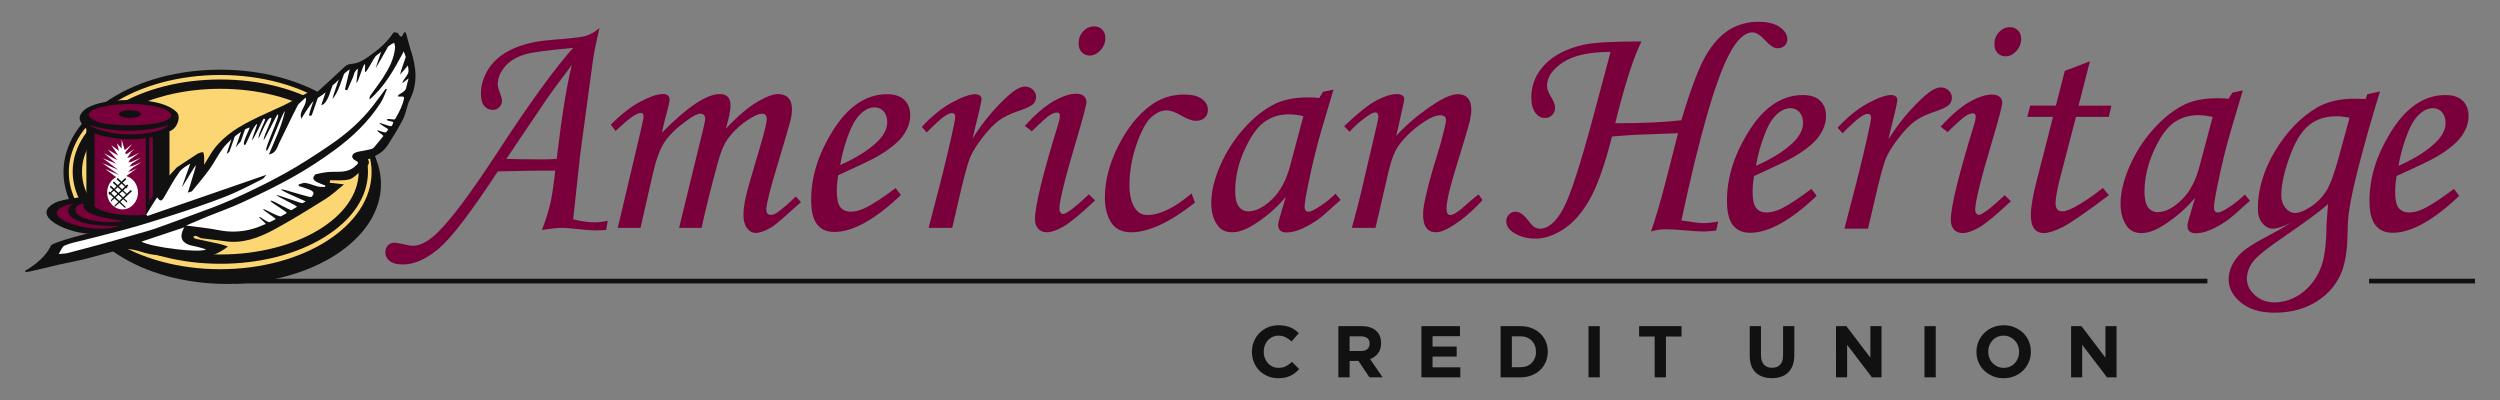 <svg version="1.1" id="Layer_1" xmlns="http://www.w3.org/2000/svg" xmlns:xlink="http://www.w3.org/1999/xlink" x="0px" y="0px" viewBox="0 0 500 80" style="enable-background:new 0 0 500 80;" xml:space="preserve" width="100%" height="100%" preserveAspectRatio="none"><rect x="0" y="0" width="500" height="80" fill="#808080" stroke="none"/><style type="text/css"> .st0{fill:#111111;} .st1{fill:#FBD673;} .st2{fill:#7A003C;} .st3{fill:#FFFFFF;} </style><g><g><rect x="46.805" y="55.744" class="st0" width="394.674" height="0.94"/><rect x="473.812" y="55.744" class="st0" width="21.188" height="0.94"/></g><g><path class="st0" d="M255.635,75.644c-0.751,0-1.448-0.137-2.092-0.409c-0.644-0.273-1.199-0.646-1.667-1.119 s-0.833-1.032-1.097-1.675s-0.395-1.331-0.395-2.062v-0.029c0-0.732,0.131-1.417,0.395-2.055c0.264-0.639,0.629-1.199,1.097-1.683 c0.468-0.482,1.029-0.863,1.682-1.141c0.653-0.278,1.375-0.417,2.165-0.417c0.478,0,0.914,0.039,1.309,0.118 c0.395,0.077,0.753,0.185,1.075,0.321c0.322,0.137,0.619,0.302,0.892,0.497c0.273,0.195,0.526,0.409,0.76,0.644l-1.433,1.653 c-0.4-0.361-0.807-0.644-1.222-0.848c-0.415-0.205-0.88-0.308-1.397-0.308c-0.429,0-0.826,0.083-1.192,0.249 c-0.366,0.165-0.68,0.394-0.944,0.687c-0.263,0.293-0.468,0.631-0.614,1.017c-0.146,0.385-0.219,0.796-0.219,1.235v0.03 c0,0.439,0.073,0.854,0.219,1.243c0.146,0.39,0.348,0.732,0.607,1.024c0.258,0.293,0.57,0.524,0.936,0.695 c0.366,0.171,0.768,0.257,1.207,0.257c0.585,0,1.08-0.108,1.485-0.322c0.405-0.214,0.806-0.507,1.207-0.878l1.433,1.448 c-0.263,0.283-0.536,0.537-0.819,0.76c-0.283,0.225-0.592,0.417-0.929,0.578c-0.336,0.161-0.704,0.283-1.104,0.366 C256.581,75.603,256.132,75.644,255.635,75.644z"/><path class="st0" d="M267.67,65.23h4.681c1.297,0,2.292,0.346,2.984,1.038c0.585,0.585,0.877,1.366,0.877,2.34v0.03 c0,0.829-0.203,1.504-0.607,2.025c-0.405,0.522-0.934,0.905-1.587,1.148l2.501,3.657h-2.632l-2.194-3.277h-0.029h-1.741v3.277 h-2.253V65.23z M272.204,70.203c0.556,0,0.982-0.131,1.28-0.396c0.297-0.263,0.446-0.614,0.446-1.053v-0.029 c0-0.488-0.156-0.854-0.468-1.097c-0.312-0.244-0.746-0.366-1.302-0.366h-2.238v2.94H272.204z"/><path class="st0" d="M284.283,65.23h7.709v2.004h-5.485v2.076h4.827v2.004h-4.827v2.15h5.558v2.004h-7.782V65.23z"/><path class="st0" d="M300.121,65.23h3.993c0.8,0,1.533,0.129,2.201,0.387c0.668,0.259,1.243,0.617,1.726,1.075 c0.481,0.459,0.855,0.998,1.12,1.616c0.263,0.62,0.394,1.29,0.394,2.012v0.03c0,0.721-0.132,1.394-0.394,2.018 c-0.265,0.625-0.638,1.165-1.12,1.625c-0.484,0.458-1.058,0.819-1.726,1.082c-0.668,0.264-1.402,0.396-2.201,0.396h-3.993V65.23z M304.114,73.435c0.458,0,0.878-0.073,1.258-0.219s0.704-0.355,0.973-0.629c0.267-0.273,0.477-0.595,0.628-0.965 c0.153-0.371,0.227-0.785,0.227-1.244v-0.029c0-0.449-0.074-0.863-0.227-1.244c-0.151-0.38-0.361-0.706-0.628-0.98 c-0.269-0.273-0.594-0.485-0.973-0.636c-0.38-0.151-0.8-0.227-1.258-0.227h-1.741v6.173H304.114z"/><path class="st0" d="M317.7,65.23h2.253v10.239H317.7V65.23z"/><path class="st0" d="M330.934,67.307h-3.115V65.23h8.484v2.077h-3.116v8.162h-2.252V67.307z"/><path class="st0" d="M354.376,75.629c-1.375,0-2.458-0.38-3.248-1.14c-0.79-0.761-1.184-1.897-1.184-3.409v-5.85h2.252v5.792 c0,0.839,0.195,1.471,0.585,1.895c0.39,0.424,0.931,0.636,1.623,0.636s1.233-0.205,1.623-0.615 c0.39-0.409,0.585-1.023,0.585-1.843V65.23h2.252v5.778c0,0.779-0.104,1.457-0.314,2.033c-0.21,0.576-0.51,1.055-0.899,1.441 c-0.39,0.385-0.863,0.672-1.42,0.862C355.677,75.535,355.058,75.629,354.376,75.629z"/><path class="st0" d="M367.201,65.23h2.076l4.798,6.304V65.23h2.224v10.239h-1.916l-4.959-6.51v6.51h-2.223V65.23z"/><path class="st0" d="M384.895,65.23h2.253v10.239h-2.253V65.23z"/><path class="st0" d="M400.719,75.644c-0.79,0-1.516-0.139-2.18-0.417c-0.663-0.278-1.235-0.653-1.718-1.126 c-0.484-0.473-0.859-1.029-1.127-1.668c-0.268-0.638-0.402-1.323-0.402-2.055v-0.029c0-0.732,0.137-1.417,0.409-2.055 c0.274-0.639,0.651-1.199,1.134-1.683c0.484-0.482,1.058-0.863,1.726-1.141c0.668-0.278,1.397-0.417,2.186-0.417 c0.79,0,1.516,0.139,2.18,0.417c0.663,0.278,1.235,0.654,1.718,1.127c0.484,0.473,0.859,1.029,1.127,1.667 c0.267,0.639,0.402,1.323,0.402,2.055v0.03c0,0.731-0.137,1.417-0.409,2.055c-0.274,0.638-0.651,1.199-1.134,1.682 c-0.484,0.482-1.058,0.863-1.726,1.141C402.238,75.505,401.509,75.644,400.719,75.644z M400.748,73.568 c0.449,0,0.863-0.084,1.244-0.249c0.38-0.165,0.704-0.394,0.972-0.687c0.268-0.293,0.478-0.632,0.629-1.017 c0.152-0.385,0.227-0.797,0.227-1.236v-0.029c0-0.439-0.075-0.854-0.227-1.244c-0.151-0.389-0.366-0.731-0.644-1.023 c-0.278-0.293-0.607-0.525-0.987-0.696c-0.38-0.17-0.794-0.256-1.243-0.256c-0.459,0-0.876,0.083-1.251,0.249 c-0.375,0.165-0.697,0.394-0.965,0.687c-0.268,0.293-0.478,0.631-0.629,1.017c-0.152,0.385-0.227,0.796-0.227,1.235v0.03 c0,0.439,0.075,0.854,0.227,1.243c0.151,0.39,0.366,0.732,0.644,1.024c0.278,0.293,0.604,0.524,0.98,0.695 S400.29,73.568,400.748,73.568z"/><path class="st0" d="M414.217,65.23h2.076l4.798,6.304V65.23h2.224v10.239h-1.916l-4.959-6.51v6.51h-2.223V65.23z"/></g><path class="st0" d="M76.193,36.831c0,11.02-13.792,19.953-30.811,19.953c-17.016,0-30.813-8.933-30.813-19.953 c0-11.021,13.797-19.955,30.813-19.955C62.401,16.876,76.193,25.81,76.193,36.831z"/><path class="st1" d="M74.853,34.421c0,11.019-13.792,19.952-30.811,19.952c-17.016,0-30.813-8.933-30.813-19.952 c0-11.023,13.797-19.956,30.813-19.956C61.061,14.465,74.853,23.398,74.853,34.421z"/><path class="st0" d="M44.042,54.904c-8.331,0-16.171-2.106-22.076-5.929c-5.977-3.87-9.268-9.039-9.268-14.554 c0-5.517,3.291-10.687,9.268-14.558c5.905-3.824,13.745-5.93,22.076-5.93c8.332,0,16.173,2.106,22.077,5.93 c5.975,3.87,9.266,9.04,9.266,14.558c0,5.516-3.291,10.685-9.266,14.554C60.214,52.799,52.374,54.904,44.042,54.904z M44.042,14.997c-16.697,0-30.281,8.714-30.281,19.424c0,10.708,13.584,19.42,30.281,19.42c16.696,0,30.279-8.712,30.279-19.42 C74.322,23.71,60.738,14.997,44.042,14.997z"/><g><path class="st0" d="M44.067,52.755c-7.808,0-15.163-1.869-20.709-5.262c-5.689-3.481-8.822-8.156-8.822-13.166 c0-5.011,3.133-9.687,8.822-13.168c5.546-3.393,12.9-5.262,20.709-5.262c7.809,0,15.164,1.869,20.709,5.262 c5.689,3.48,8.821,8.157,8.821,13.168c0,5.01-3.133,9.685-8.821,13.166C59.23,50.886,51.876,52.755,44.067,52.755z M44.067,17.759 c-15.257,0-27.67,7.433-27.67,16.569c0,9.135,12.413,16.567,27.67,16.567s27.67-7.432,27.67-16.567 C71.737,25.191,59.325,17.759,44.067,17.759z"/><path class="st0" d="M17.503,46.738c-3.74-0.341-7.777-2.167-8.172-3.941c-0.317-1.426,1.707-2.304,2.332-2.517 c1.14-0.388,3.309-0.708,5.194-0.929l0.421-0.449v-13.11c-0.617-0.582-1.621-1.669-1.292-2.583 c0.67-1.861,3.429-2.531,5.481-2.887c2.052-0.355,10.67-1.086,13.89,2.124c0.92,0.918,0.058,3.345-1.458,3.795v8.62l0.352,11.773 L17.503,46.738z"/><path class="st0" d="M82.173,10.094c-0.352-1.072-0.6-2.178-0.907-3.265c-0.045-0.16-0.157-0.301-0.239-0.45 c-0.109,0.094-0.273,0.167-0.317,0.285c-0.428,1.14-0.72,0.593-1.14-0.027c-0.115-0.17-0.827-0.213-0.909-0.085 c-1.317,2.04-3.17,3.526-5.111,4.885c-0.88,0.616-1.944,1.202-2.971,1.299c-0.725,0.068-1.177,0.158-1.697,0.658 c-1.802,1.731-3.662,3.402-5.516,5.078c-0.133,0.12-0.395,0.127-0.599,0.135c-0.478,0.019-1.032-0.15-1.421,0.037 c-1.449,0.694-2.82,1.551-4.266,2.253c-2.31,1.123-4.693,2.097-6.977,3.268c-3.178,1.63-6.118,3.591-8.038,6.742 c-0.36,0.591-0.714,1.186-1.234,2.051c0-0.805,0.026-1.279-0.01-1.748c-0.02-0.267-0.09-0.71-0.23-0.75 c-0.039-0.011-0.082-0.018-0.126-0.023c-0.138,0.001-0.415,0.053-0.934,0.297c-1.373,0.885-2.738,1.794-4.153,2.735 c-0.001,0.001-0.002,0.001-0.003,0.002c-3.512,3.697-4.922,5.59-5.791,6.934c-0.031,0.05-0.063,0.099-0.096,0.149 c-0.816,1.281-1.166,2.078-2.527,3.576c-0.275,0.111-0.579,0.224-0.907,0.338c-0.189,0.1-0.388,0.187-0.602,0.261 c-0.101,0.035-0.204,0.045-0.305,0.038c-2.469,0.776-5.811,1.561-8.354,2.117c-2.778,0.717-5.677,1.557-6.577,2.146 C8.909,52.117,5,54.164,5,54.164c0.059,0.09,0.118,0.18,0.178,0.27c0.367-0.068,0.738-0.122,1.102-0.207 c1.821-0.428,3.636-0.88,5.46-1.292c1.774-0.4,3.568-0.715,5.332-1.153c2.405-0.597,4.777-1.332,7.191-1.888 c0.78-0.179,1.666-0.082,2.469,0.07c1.15,0.217,2.253,0.7,3.406,0.889c1.826,0.298,3.692,0.356,5.512,0.678 c3.548,0.629,6.834,0.168,9.932-2.217c-0.518-0.173-0.976-0.371-1.453-0.478c-1.698-0.38-3.405-0.721-5.102-1.104 c-0.155-0.035-0.267-0.261-0.399-0.398c0.194-0.058,0.414-0.205,0.576-0.157c0.386,0.115,0.73,0.418,1.116,0.476 c1.518,0.225,3.053,0.34,4.569,0.575c3.597,0.558,6.824-0.643,9.86-2.277c3.567-1.919,7.009-4.075,10.45-6.218 c1.207-0.752,2.248-1.769,3.6-2.854c-1.178-0.135-2.004-0.23-2.831-0.326c0.009-0.166,0.018-0.332,0.027-0.498 c0.964,0,1.932,0.05,2.891-0.019c0.55-0.04,1.171-0.147,1.611-0.444c0.86-0.581,1.574-1.376,2.428-1.97 c0.782-0.544,1.124-1.096,0.643-1.719c0.9-0.468,1.815-0.821,2.58-1.38c0.624-0.456,1.159-1.102,1.576-1.763 c1.038-1.647,2.079-3.305,2.94-5.047c0.577-1.168,0.697-2.565,1.285-3.725C83.617,16.697,83.267,13.424,82.173,10.094z"/></g><g><polygon class="st2" points="30.567,39.239 30.567,27.383 29.856,27.527 29.856,40.335 "/><path class="st2" d="M32.156,21.572c1.695,0.491,3.593,1.808,0.257,2.798c-3.56,1.057-10.891,0.758-12.863,0 c-1.34-0.516-3.511-1.775,0.539-2.939C24.048,20.567,28.5,20.513,32.156,21.572z"/><path class="st2" d="M33.715,25.002c-3.775,1.271-10.325,1.774-15.946-0.036C21.893,27.711,31.716,27.266,33.715,25.002z"/><path class="st2" d="M14.696,40.702c-2.633,1.401-0.695,4.85,9.127,4.452C18.336,47.422,5.231,42.693,14.696,40.702z"/><path class="st2" d="M24.798,44.138c-3.375,0.756-8.089-0.04-9.312-1.302c-1.065-1.065,0.079-2.17,1.302-2.13 C15.807,42.858,21.85,43.875,24.798,44.138z"/><path class="st2" d="M29.153,42.962c-4.266,0.379-8.757-0.276-10.234-1.699c0-1.185,0-11.645,0-14.564 c2.787,1.013,7.562,1.474,10.234,0.933C29.153,29.92,29.153,39.962,29.153,42.962z"/></g><g><path class="st3" d="M25.253,35.218l0.126-0.1l2.023-1.475l-1.181,0.587l-0.63,0.123l1.002-0.85l1.703-1.069l-1.663,0.712 l-0.77,0.199l0.509-0.64l1.829-1.174L26.215,32.4L25.67,32.47l0.327-0.536l1.901-1.405l-1.547,0.779l-0.928,0.309l0.759-1.157 l0.709-0.677l-1.587,1.034l-0.129,0.054l-0.117-0.411l1.399-1.68l-1.523,1.247l-0.611-2.14l0.006,1.826l-0.943-1.056l0.415,1.521 l-1.535-1.145l1.365,2.065L21.57,29.92l1.942,2.109l0.001,0.01l-2.722-1.406l2.468,2.133l-2.686-1.121l3.021,2.289l-0.002,0.011 l-3.131-1.347l3.357,2.399l0.003,0.008l-2.753-1.2l2.166,1.621c-1.06,0.534-1.798,1.708-1.798,3.072 c0,1.867,1.378,3.382,3.079,3.382c1.7,0,3.079-1.514,3.079-3.382C27.595,36.91,26.597,35.581,25.253,35.218z"/><g><path class="st3" d="M80.472,16.576c0.235-0.836,1.273-1.618,1.235-2.411c-0.017-0.352-0.062-0.708-0.126-1.071 c-0.512,0.661-1.088,1.268-1.635,1.901c0.15-0.174,0.211-0.675,0.288-0.906c0.241-0.726,0.489-1.45,0.738-2.173 c0.059-0.171,0.12-0.341,0.179-0.512c-0.116-0.363-0.246-0.738-0.393-1.132c-1.958,3.665-3.837,7.061-6.854,9.645 c-0.018-0.309,0.019-0.604,0.17-0.821c0.845-1.215,1.771-2.377,2.568-3.622c1.167-1.823,2.186-3.728,2.369-5.946 c0.023-0.281-0.082-0.573-0.151-0.862c-0.01-0.041-0.019-0.083-0.027-0.124c-0.072,0.042-0.146,0.081-0.219,0.121 c-0.221,0.118-0.445,0.233-0.643,0.382c-0.352,0.264-0.003-0.004-0.352,0.264c-0.081,0.236-2.465,4.303-2.465,4.303 c0.012-0.049,0.03-0.096,0.044-0.144c-0.004,0.005-0.007,0.01-0.011,0.014c0.036-0.144,0.079-0.285,0.129-0.424 c0.053-0.161,0.106-0.321,0.159-0.482c0.241-0.726,0.489-1.45,0.738-2.173c0.003-0.008,0.006-0.016,0.008-0.024 c-0.329,0.253-0.657,0.505-0.987,0.757c-0.456,0.348-1.65,2.927-2.113,3.266c-0.319,0.234,0.096-1.769-0.228-1.542 c-0.299,0.21-1.26,3.524-1.563,3.719c-0.148,0.096,0.348-2.941,0.214-2.832c-0.363,0.295-0.657,0.659-0.785,1.202 c-0.051,0.216-0.127,0.428-0.216,0.631c-0.363,0.831-0.736,1.658-1.105,2.487c-0.151-0.052-0.302-0.104-0.453-0.155 c0.298-1.25,0.596-2.5,0.965-4.051c-0.482,0.367-0.762,0.529-0.979,0.753c-0.054,0.055-0.106,0.112-0.159,0.167 c-0.274,0.773-0.555,1.543-0.844,2.308c-0.375,0.989-0.812,1.998-1.545,2.777c0.148-0.157,0.215-0.686,0.288-0.906 c0.241-0.726,0.489-1.45,0.738-2.173c0.103-0.299,0.209-0.598,0.313-0.897c-0.195,0.208-0.39,0.416-0.587,0.622 c-0.192,0.2-0.461,0.352-0.66,0.546c-0.172,0.495-0.342,0.991-0.518,1.485c-0.101,0.283-0.194,0.616-0.331,0.891 c-0.327,0.657-0.654,1.381-1.407,1.623c0.036-0.144,0.079-0.285,0.129-0.424c0.053-0.161,0.106-0.321,0.159-0.482 c0.187-0.563,0.38-1.124,0.573-1.685c-0.491,0.408-1.009,0.786-1.563,1.125c-0.053,0.154-0.104,0.309-0.157,0.464 c-0.249,0.723-0.499,1.446-0.756,2.167c-0.074,0.211-0.15,0.422-0.228,0.631c-0.03,0.089-0.064,0.175-0.103,0.26H61.77 c0.036-0.144,0.079-0.285,0.129-0.424c0.034-0.103,0.068-0.207,0.102-0.31c-0.004,0.008-0.01,0.014-0.014,0.022 c-0.028,0.076-0.053,0.152-0.086,0.226c-0.036,0.09-0.033,0.07,0.007-0.059c0.14-0.513,0.329-1.02,0.499-1.523 c0.094-0.277,0.191-0.552,0.285-0.829c-0.251,0.251-0.475,0.546-0.68,0.828c-0.586,0.806-1.097,1.665-1.76,2.688 c-0.539-1.691,1.222-2.521,0.898-4.234c-0.661,0.656-1.353,1.089-1.679,1.713c-1.257,2.403-2.371,4.88-3.593,7.302 c-0.457,0.907-0.613,2.114-2.103,2.385c1.188-2.868,2.547-5.572,3.212-8.664c-0.507,0.234-3.131,7.65-3.617,7.876 c-0.946,0.44,3.047-7.61,2.15-7.196c-0.307,0.141-2.915,5.856-2.799,4.998c0.162-1.204,2.08-4.657,1.411-4.352 c0.08-0.037,0.238-0.109,0,0h0c-0.002,0.001-0.003,0.001-0.005,0.002c-0.053,0.024-0.124,0.057-0.22,0.1 c-0.63,0.288-2.25,4.527-2.214,3.927c0.06-1.014,1.041-2.805,1.313-3.587c0.104-0.299-0.265-0.265-0.285-0.257 c-0.134,0.059-1.785,3.843-2.326,4.274c-0.154,0.122,1.191-3.311,1.007-3.227c-0.766,0.351-2.187,4.173-2.36,4.201 c-1.028,0.162,1.198-3.608,0.823-3.487c-0.271,0.088-0.563,0.221-0.864,0.381c-0.176,0.509-0.352,1.019-0.533,1.526 c-0.074,0.211-0.15,0.422-0.228,0.631c-0.03,0.089-0.064,0.175-0.103,0.26c-0.36,0.366-0.666,0.78-0.974,1.19 c0.036-0.144,0.079-0.285,0.129-0.424c0.053-0.161,0.106-0.321,0.159-0.482c0.241-0.726,0.489-1.45,0.738-2.173 c0.006-0.018,0.012-0.035,0.019-0.053c-0.419,0.277-0.843,0.592-1.251,0.928c-0.001,0.004-0.003,0.008-0.004,0.012 c-0.249,0.723-0.499,1.446-0.756,2.167c-0.074,0.211-0.15,0.422-0.228,0.631c-0.03,0.089-0.064,0.175-0.103,0.26 c-0.167,0.16-0.374,0.27-0.541,0.433c0.036-0.144,0.079-0.285,0.129-0.424c0.053-0.161,0.106-0.321,0.159-0.482 c0.225-0.679,0.458-1.356,0.691-2.033c-0.718,0.648-1.345,1.312-1.742,1.842c-0.965,1.286-1.669,2.765-2.609,4.072 c-1.103,1.532-2.326,2.98-3.528,4.439c-0.139,0.169-0.475,0.177-0.854,0.304c0.35-1.129,0.656-2.026,0.902-2.938 c0.224-0.829,0.579-1.68,0.694-2.529c0.027-0.198-2.71,4.337-2.729,4.35c-0.167,0.114,1.738-4.761,1.563-4.652 c-0.774,0.482-1.59,0.943-2.099,1.63c-1.162,1.569-2.051,3.339-3.057,5.024c-0.547,0.916-0.764,0.934-1.425,0.064 c-0.377,0.593-0.744,1.163-1.103,1.737c-0.354,0.567-0.701,1.14-1.05,1.71c0.072,0.095,0.143,0.19,0.215,0.285 c7.861-2.72,15.722-5.439,23.808-8.236c-0.356,0.385-0.535,0.712-0.81,0.852c-1.83,0.935-3.66,1.877-5.532,2.723 c-1.496,0.677-3.042,1.25-4.585,1.817c-1.788,0.656-3.593,1.265-5.398,1.875c-1.349,0.456-2.706,0.892-4.065,1.319 c-1.875,0.589-3.748,1.186-5.635,1.733c-1.676,0.486-3.367,0.917-5.056,1.356c-1.778,0.463-3.563,0.902-5.342,1.362 c-1.323,0.343-2.697,0.575-3.936,1.115c-0.54,0.235-0.798,1.116-1.184,1.704c0.473-0.042,0.947-0.082,1.42-0.127 c0.095-0.009,0.19-0.033,0.283-0.057c2.267-0.597,4.539-1.177,6.8-1.797c2.356-0.646,4.703-1.326,7.052-2 c1.283-0.369,2.578-0.708,3.837-1.146c2.266-0.789,4.515-1.626,6.76-2.473c2.819-1.063,5.682-2.034,8.426-3.268 c3.567-1.604,7.107-3.3,10.526-5.195c3.175-1.76,6.238-3.744,9.239-5.792c3.155-2.153,6.04-4.652,8.414-7.681 c0.906-1.157,1.762-2.353,2.641-3.531c0.079,0.042,0.157,0.084,0.236,0.126c-0.41,0.9-0.717,1.867-1.247,2.69 c-2.399,3.726-5.557,6.763-9.095,9.364c-2.649,1.947-5.418,3.763-8.28,5.378c-3.295,1.86-6.718,3.504-10.148,5.109 c-2.295,1.074-4.702,1.906-7.052,2.864c-1.378,0.562-2.744,1.156-4.338,1.83c2.351,0.324,4.445,0.505,6.491,0.92 c2.193,0.444,4.322,0.38,6.396-0.14c0.46-0.115,0.917-0.253,1.371-0.413c0.229-0.08,1.404-0.566,1.632-0.658 c0.235-0.095-1.481-1.322-1.249-1.422c0.232-0.1,1.68,1.221,2.125,1.008c0.443-0.212,0.885-0.426,1.111-0.535 c0.339-0.164-2.764-1.877-2.43-2.051c0.16-0.083,3.143,1.666,3.556,1.435c0.456-0.256,0.926-0.521,1.1-0.617 c0.349-0.194-3.54-2.291-3.195-2.494c0.36-0.212,3.88,2.085,4.235,1.864c0.34-0.211,0.677-0.426,1.013-0.644 c0.24-0.155-4.296-2.198-4.058-2.356c0.125-0.083,5.023,1.72,5.148,1.636c0.197-0.133,0.808-0.305,0.59-0.4 C49.739,35.298,61.86,39.68,62.26,39.4c0.239-0.167,0.487-0.585,0.438-0.827c-0.051-0.248-0.43-0.5-0.72-0.616 c-0.721-0.289-1.472-0.502-2.211-0.746c-0.015-0.107-0.029-0.214-0.044-0.321c0.466-0.112,0.959-0.376,1.394-0.303 c0.839,0.142,1.635,0.514,2.468,0.714c0.459,0.11,0.956,0.065,1.436,0.09c0.014-0.094,0.027-0.188,0.041-0.282 c-0.568-0.229-1.156-0.42-1.696-0.703c-0.296-0.155-0.694-0.455-0.711-0.712c-0.019-0.286,0.295-0.801,0.548-0.861 c1.008-0.237,2.045-0.434,3.077-0.464c1.683-0.05,3.399,0.188,4.77-1.143c0.403-0.391,0.99-0.674,0.02-1.135 c-0.816-0.388-0.839-1.192-0.037-1.551c0.641-0.287,1.398-0.303,2.094-0.48c0.571-0.146,1.313-0.181,1.659-0.559 c0.405-0.442,1.387-1.678,1.846-2.243c0.198-0.244-1.337-0.929-1.136-1.19c0.077-0.1,1.555,0.655,1.794,0.314 c0.199-0.285,0.37-0.531,0.37-0.531c-3.748-2.321-0.576-0.751,0.484-0.613c0.36,0.047,0.391-0.545,0.49-0.686 c0.247-0.352-1.479-0.288-1.244-0.649c0.211-0.325,1.465,0.208,1.659-0.119c0.862-1.453,1.531-2.899,1.749-4.101 c0.147-0.806-1.54,0.024-1.134-0.649c0.131-0.217,1.367-0.682,1.539-1.346c0.21-0.814,0.412-1.689,0.507-1.954 C81.784,15.526,80.415,16.779,80.472,16.576z"/><path class="st3" d="M38.918,49.246c0.719,0.122,1.415,0.382,2.305,0.63c-1.187,0.783-10.928-0.404-12.94-1.552 c2.957-0.986,5.645-1.881,8.563-2.854C35.66,47.631,36.442,48.827,38.918,49.246z"/></g></g><g><path class="st0" d="M28.191,22.812c0,0.424-0.99,0.769-2.209,0.769c-1.221,0-2.21-0.344-2.21-0.769 c0-0.426,0.989-0.769,2.21-0.769C27.202,22.043,28.191,22.386,28.191,22.812z"/><path class="st0" d="M26.379,38.263l-0.211-0.281l-0.803,0.768l-0.709-0.678l0.571-0.52l0.169,0.15l0.047-0.281l-0.035-0.034 l0.246-0.224l-0.211-0.281l-0.28,0.268l-0.634-0.611l0.728-0.664l-0.211-0.28l-0.751,0.719l-0.77-0.742l-0.211,0.281l0.759,0.674 l-0.516,0.494l-0.781-0.747l-0.211,0.281l0.761,0.686l-0.515,0.492l-0.645-0.617l-0.211,0.281l0.618,0.563l-0.525,0.502 l-0.163-0.154l-0.21,0.281l0.124,0.112l-0.03,0.029l0.047,0.28l0.162-0.148l0.719,0.647l-0.53,0.508l0.047,0.281l0.675-0.616 l0.774,0.697l-0.771,0.738l0.047,0.281l0.922-0.841l1.09,0.981l0.257-0.094l-1.14-1.076l0.574-0.523l0.754,0.687l0.047-0.281 l-0.608-0.582L26.379,38.263z M25.19,38.92l-0.569,0.545l-0.727-0.696l0.561-0.511L25.19,38.92z M24.311,36.738l0.666,0.591 l-0.548,0.525l-0.655-0.626L24.311,36.738z M23.544,37.437l0.68,0.612l-0.541,0.518l-0.673-0.644L23.544,37.437z M22.231,38.634 l0.541-0.493l0.695,0.633l-0.54,0.517L22.231,38.634z M23.871,40.182l-0.751-0.709l0.557-0.508l0.75,0.684L23.871,40.182z"/></g><g><path class="st2" d="M121.547,44.173l-0.317,1.807c-0.761,0.063-1.427,0.095-1.997,0.095c-0.824,0-1.818-0.063-2.98-0.19 c-1.987-0.212-3.245-0.317-3.773-0.317c-0.888,0-2.251,0.137-4.09,0.412c0.655-1.649,1.205-3.382,1.649-5.2 c0.317-1.289,0.655-3.509,1.015-6.658c-2.469-0.021-6.299,0.032-11.49,0.159c-5.382,8.202-9.325,13.353-11.829,15.456 c-2.505,2.103-4.888,3.155-7.15,3.155c-1.183,0-2.066-0.228-2.647-0.682c-0.581-0.455-0.872-1.041-0.872-1.76 c0-0.55,0.169-1.004,0.507-1.363c0.339-0.36,0.761-0.539,1.268-0.539c0.296,0,0.698,0.053,1.205,0.159 c1.268,0.295,2.113,0.444,2.536,0.444c1.416,0,2.98-0.803,4.692-2.41c2.788-2.621,6.907-8.117,12.356-16.487 c6.167-9.469,11.163-16.36,14.987-20.672c-5.215,0.465-8.465,0.909-9.753,1.332c-1.774,0.571-3.103,1.417-3.99,2.536 c-0.887,1.12-1.33,2.262-1.33,3.424c0,0.38,0.137,0.919,0.412,1.617c0.295,0.782,0.444,1.353,0.444,1.712 c0,0.465-0.18,0.878-0.539,1.237c-0.36,0.36-0.793,0.539-1.3,0.539c-0.719,0-1.295-0.269-1.728-0.808 c-0.434-0.539-0.65-1.347-0.65-2.425c0-1.522,0.396-2.996,1.189-4.423c0.793-1.427,1.928-2.621,3.408-3.583 c1.479-0.961,3.329-1.696,5.548-2.204c1.141-0.275,3.149-0.517,6.024-0.729c2.497-0.211,4.063-0.412,4.698-0.602 c0.995-0.275,1.947-0.814,2.857-1.617c-0.635,2.6-1.091,4.872-1.366,6.817l-2.477,18.326l-1.429,13.126 c1.564,0.402,2.97,0.602,4.217,0.602C119.677,44.459,120.575,44.364,121.547,44.173z M111.338,31.777 c1.015-8.581,2.029-14.848,3.044-18.801c-2.678,3.556-4.334,5.799-4.968,6.729l-8.146,12.072c1.751,0.063,4.253,0.095,7.505,0.095 C109.576,31.872,110.43,31.84,111.338,31.777z"/><path class="st2" d="M123.105,26.196l-0.951-1.268c2.093-2.093,4.081-3.635,5.966-4.629c1.886-0.993,3.37-1.49,4.455-1.49 c0.446,0,0.78,0.095,1.003,0.285c0.222,0.19,0.334,0.455,0.334,0.793c0,0.423-0.17,1.237-0.507,2.441 c-0.487,1.776-0.826,3.181-1.016,4.217c5.059-5.157,8.928-7.736,11.605-7.736c0.696,0,1.223,0.19,1.581,0.571 c0.358,0.38,0.537,0.983,0.537,1.807c0,0.888-0.316,2.399-0.949,4.534c2.412-2.515,4.505-4.296,6.282-5.342 c1.777-1.046,3.163-1.569,4.157-1.569c0.888,0,1.576,0.254,2.062,0.761c0.486,0.507,0.73,1.29,0.73,2.346 c0,0.634-0.106,1.385-0.317,2.251c-0.212,0.867-0.983,3.509-2.314,7.926c-1.67,5.475-2.505,8.741-2.505,9.797 c0,0.719,0.295,1.078,0.888,1.078c0.401,0,0.793-0.127,1.173-0.38c1.247-0.888,2.526-1.987,3.836-3.297l1.046,1.141 c-0.444,0.36-1.279,1.1-2.505,2.219c-1.691,1.522-2.853,2.473-3.488,2.853c-1.226,0.718-2.262,1.078-3.107,1.078 c-0.634,0-1.195-0.312-1.68-0.935c-0.486-0.623-0.729-1.484-0.729-2.584c0-1.015,0.148-2.204,0.444-3.567 c0.295-1.363,1.162-4.423,2.6-9.179c1.078-3.572,1.617-5.739,1.617-6.5c0-0.718-0.317-1.078-0.951-1.078 c-0.529,0-1.237,0.264-2.124,0.793c-1.818,1.1-3.34,2.441-4.566,4.027c-0.846,1.1-1.585,2.843-2.219,5.231 c-1.417,5.221-2.473,9.48-3.171,12.777h-4.502l4.724-19.372c0.338-1.395,0.507-2.198,0.507-2.41c0-0.338-0.085-0.597-0.253-0.777 c-0.169-0.179-0.412-0.269-0.729-0.269c-0.569,0-1.456,0.444-2.659,1.332c-2.089,1.501-3.592,2.954-4.51,4.359 c-0.918,1.406-1.704,3.546-2.358,6.42l-2.438,10.716h-4.555l3.583-15.123c1.056-4.375,1.585-6.753,1.585-7.134 c0-0.486-0.19-0.729-0.571-0.729C127.322,22.582,125.641,23.787,123.105,26.196z"/><path class="st2" d="M179.128,37.61l1.046,1.395c-5.179,4.925-9.618,7.387-13.316,7.387c-1.501,0-2.647-0.507-3.44-1.522 c-0.793-1.015-1.189-2.642-1.189-4.883c0-4.523,1.373-9.025,4.122-13.507c3.086-5.094,6.774-7.641,11.065-7.641 c1.5,0,2.647,0.375,3.44,1.126c0.793,0.751,1.189,1.781,1.189,3.091c0,1.374-0.476,2.727-1.427,4.058s-2.653,2.717-5.105,4.153 c-1.226,0.698-3.847,1.956-7.863,3.773c-0.19,1.141-0.285,2.23-0.285,3.266c0,1.501,0.238,2.547,0.713,3.139 c0.476,0.592,1.167,0.888,2.077,0.888c0.866,0,1.817-0.243,2.853-0.729C174.404,40.95,176.443,39.619,179.128,37.61z M168.031,33.013c3.403-1.522,5.961-3.16,7.673-4.914c1.162-1.226,1.744-2.441,1.744-3.646c0-0.909-0.238-1.633-0.713-2.172 c-0.476-0.539-1.094-0.808-1.855-0.808c-0.782,0-1.543,0.296-2.283,0.888c-0.994,0.782-1.829,1.966-2.505,3.551 C169.12,28.236,168.433,30.603,168.031,33.013z"/><path class="st2" d="M190.447,45.568h-4.724l2.219-8.529c1.078-4.185,2.018-8.158,2.822-11.921c0.19-0.93,0.285-1.511,0.285-1.744 c0-0.507-0.233-0.761-0.698-0.761c-0.317,0-0.803,0.217-1.458,0.65c-0.656,0.434-1.839,1.506-3.551,3.218l-0.983-1.11 c2.028-2.177,4.051-3.81,6.069-4.898c2.018-1.088,3.566-1.633,4.644-1.633c0.38,0,0.681,0.09,0.903,0.269 c0.222,0.18,0.333,0.407,0.333,0.682c0,0.276-0.139,1.009-0.417,2.198l-1.379,5.704c2.139-3.373,4.554-6.259,7.243-8.657 c1.292-1.145,2.372-1.718,3.24-1.718c0.635,0,1.165,0.206,1.588,0.618s0.635,0.893,0.635,1.443c0,0.571-0.206,1.057-0.618,1.458 c-0.412,0.402-1.442,0.878-3.089,1.427c-1.563,0.529-2.836,1.163-3.818,1.904c-0.982,0.74-2.059,1.871-3.231,3.393 c-1.172,1.522-1.991,2.849-2.458,3.98c-0.466,1.131-1.175,3.756-2.129,7.878L190.447,45.568z"/><path class="st2" d="M206.362,26.26l-1.395-1.078c2.111-2.325,4.037-3.979,5.779-4.962c1.742-0.983,3.224-1.474,4.449-1.474 c0.676,0,1.193,0.148,1.552,0.444c0.359,0.296,0.539,0.698,0.539,1.205c0,0.613-0.685,3.213-2.056,7.8 c-2.234,7.504-3.351,12.027-3.351,13.57c0,0.296,0.074,0.545,0.222,0.745c0.148,0.201,0.306,0.301,0.476,0.301 c0.676,0,2.41-1.31,5.2-3.931l1.237,1.205c-2.896,2.727-5.009,4.47-6.341,5.231c-1.332,0.761-2.42,1.141-3.266,1.141 c-0.74,0-1.327-0.233-1.76-0.698c-0.434-0.465-0.65-1.11-0.65-1.934c0-2.642,1.585-9.099,4.756-19.372 c0.148-0.486,0.222-0.919,0.222-1.3c0-0.422-0.19-0.634-0.571-0.634c-0.423,0-0.904,0.169-1.443,0.507 C209.422,23.364,208.222,24.442,206.362,26.26z M218.822,5.271c0.655,0,1.194,0.217,1.617,0.65 c0.422,0.434,0.634,0.989,0.634,1.665c0,0.93-0.323,1.75-0.967,2.457c-0.645,0.708-1.369,1.062-2.172,1.062 c-0.634,0-1.163-0.222-1.585-0.666c-0.423-0.444-0.634-1.025-0.634-1.744c0-0.951,0.306-1.76,0.919-2.425 C217.247,5.604,217.976,5.271,218.822,5.271z"/><path class="st2" d="M238.32,38.688l0.666,1.839c-5.031,3.953-9.28,5.929-12.745,5.929c-1.839,0-3.176-0.656-4.011-1.966 c-0.835-1.31-1.252-2.97-1.252-4.978c0-3.339,0.888-6.774,2.663-10.304c1.776-3.529,3.931-6.235,6.467-8.117 c1.987-1.458,4.227-2.188,6.722-2.188c1.564,0,2.748,0.296,3.551,0.888c0.803,0.592,1.205,1.311,1.205,2.156 c0,0.656-0.212,1.189-0.634,1.601s-1.015,0.618-1.775,0.618c-0.739,0-1.691-0.338-2.854-1.015 c-1.205-0.718-2.209-1.078-3.012-1.078c-1.036,0-2.066,0.47-3.091,1.409c-1.026,0.939-2.004,2.759-2.933,5.461 c-0.93,2.702-1.395,5.413-1.395,8.136c0,2.006,0.391,3.557,1.173,4.654c0.57,0.844,1.373,1.266,2.409,1.266 C231.948,43,234.896,41.563,238.32,38.688z"/><path class="st2" d="M264.604,18.365l2.093-0.444l-2.378,8.021c-0.951,3.192-1.85,6.87-2.695,11.033 c-0.465,2.262-0.698,3.72-0.698,4.375c0,0.656,0.264,0.983,0.793,0.983c0.337,0,0.876-0.222,1.617-0.666 c1.31-0.782,2.568-1.754,3.773-2.917l1.015,1.237c-2.41,2.198-3.953,3.53-4.629,3.995c-1.353,0.93-2.643,1.617-3.868,2.061 c-0.804,0.295-1.585,0.444-2.346,0.444c-0.55,0-0.963-0.127-1.237-0.38c-0.275-0.254-0.412-0.623-0.412-1.11 c0-0.317,0.084-0.75,0.254-1.3l1.268-4.312c-1.819,2.178-3.985,4.048-6.5,5.612c-1.543,0.972-2.96,1.458-4.249,1.458 c-1.226,0-2.167-0.434-2.822-1.3c-0.888-1.162-1.332-2.684-1.332-4.566c0-2.24,0.596-4.734,1.792-7.482 c1.193-2.748,2.794-5.242,4.803-7.482c2.008-2.24,4.122-3.889,6.341-4.946c1.712-0.803,3.91-1.205,6.595-1.205 c0.676,0,1.363,0.042,2.061,0.127L264.604,18.365z M260.673,23.216c-1.141-0.232-2.104-0.349-2.885-0.349 c-1.902,0-3.562,0.523-4.978,1.569c-1.417,1.046-2.732,2.928-3.947,5.644c-1.216,2.717-1.824,5.427-1.824,8.132 c0,1.438,0.242,2.473,0.729,3.107c0.486,0.634,1.12,0.951,1.902,0.951c1.458,0,3.022-0.787,4.692-2.362 c1.669-1.574,2.895-3.841,3.678-6.801L260.673,23.216z"/><path class="st2" d="M269.9,26.355l-1.078-1.11c2.708-2.592,4.865-4.312,6.473-5.162c1.608-0.85,2.983-1.275,4.126-1.275 c0.444,0,0.793,0.095,1.046,0.285c0.254,0.19,0.382,0.412,0.382,0.666c0,0.19-0.053,0.529-0.159,1.015l-1.429,6.38 c2.152-2.391,4.852-4.622,8.103-6.696c1.73-1.079,3.154-1.618,4.273-1.618c0.823,0,1.467,0.264,1.931,0.793 c0.464,0.529,0.696,1.29,0.696,2.283c0,0.656-0.095,1.395-0.284,2.219c-0.337,1.374-1.223,4.365-2.654,8.973 c-1.348,4.312-2.022,7.176-2.022,8.592c0,0.434,0.063,0.758,0.19,0.975C289.621,42.892,289.8,43,290.033,43 c0.613,0,1.574-0.592,2.885-1.776c0.93-0.845,1.859-1.627,2.79-2.346l0.793,1.141c-1.945,2.146-3.963,3.871-6.056,5.174 c-1.332,0.841-2.431,1.262-3.297,1.262c-0.804,0-1.427-0.291-1.871-0.872c-0.444-0.581-0.666-1.527-0.666-2.838 c0-1.881,1.173-6.563,3.519-14.045c0.718-2.663,1.078-4.217,1.078-4.661c0-0.655-0.392-0.983-1.173-0.983 c-0.846,0-1.934,0.445-3.266,1.334c-1.987,1.313-3.646,2.857-4.978,4.635c-0.846,1.143-1.554,2.964-2.124,5.461L275.1,45.568 h-4.724c0.888-3.174,1.659-6.212,2.314-9.112l2.822-12.065c0.105-0.486,0.159-0.836,0.159-1.047c0-0.571-0.212-0.857-0.634-0.857 c-0.339,0-0.824,0.224-1.458,0.672C272.267,24.032,271.042,25.098,269.9,26.355z"/></g><g><path class="st2" d="M343.644,44.305l-0.412,1.807c-1.078,0.127-1.902,0.19-2.473,0.19c-0.909,0-2.114-0.074-3.614-0.222 c-1.607-0.148-2.98-0.222-4.122-0.222c-0.909,0-1.85,0.148-2.822,0.444c0.857-2.434,1.848-5.813,2.973-10.139l2.438-9.519 l-8.576,0.317c-1.503,0.085-3.049,0.201-4.637,0.349c-1.433,5.644-2.909,9.819-4.431,12.524c-1.523,2.706-3.262,4.698-5.217,5.976 c-1.956,1.278-3.833,1.918-5.63,1.918c-1.754,0-3.255-0.423-4.503-1.268c-0.909-0.592-1.363-1.332-1.363-2.219 c0-0.528,0.179-0.977,0.539-1.347c0.359-0.37,0.793-0.555,1.3-0.555c0.824,0,1.669,0.581,2.536,1.744 c0.528,0.698,0.956,1.147,1.285,1.347c0.327,0.201,0.691,0.301,1.093,0.301c1.649,0,3.197-1.332,4.644-3.995 c1.448-2.663,3.568-9.247,6.358-19.752l3.107-11.604c-4.228,0-7.403,0.698-9.528,2.093c-2.123,1.395-3.186,2.97-3.186,4.724 c0,0.592,0.285,1.342,0.856,2.251c0.507,0.846,0.761,1.533,0.761,2.061c0,0.613-0.195,1.115-0.587,1.506 c-0.391,0.391-0.883,0.587-1.474,0.587c-0.741,0-1.375-0.354-1.902-1.062c-0.529-0.708-0.793-1.738-0.793-3.091 c0-2.451,0.888-4.618,2.663-6.5c1.776-1.881,4.354-3.212,7.736-3.995c1.944-0.444,5.822-0.666,11.636-0.666 c-1.564,3.086-3.315,8.54-5.252,16.36c5.595,0,10.005-0.2,13.226-0.602c1.828-6.129,3.439-10.404,4.834-12.825 c1.395-2.42,2.965-4.169,4.708-5.247c1.745-1.078,3.694-1.617,5.85-1.617c1.859,0,3.292,0.354,4.295,1.062 c1.004,0.708,1.507,1.517,1.507,2.425c0,0.529-0.179,0.962-0.538,1.3c-0.359,0.339-0.823,0.507-1.393,0.507 c-0.739,0-1.573-0.528-2.501-1.585c-0.95-1.056-1.793-1.585-2.531-1.585c-1.583,0-3.144,1.469-4.685,4.407 c-2.744,5.242-5.923,16.307-9.533,33.196c0.358,0.042,0.862,0.117,1.516,0.222c1.2,0.212,2.169,0.317,2.905,0.317 C341.57,44.622,342.549,44.517,343.644,44.305z"/><path class="st2" d="M362.29,37.774l1.046,1.395c-5.179,4.925-9.618,7.387-13.316,7.387c-1.502,0-2.647-0.507-3.441-1.522 c-0.791-1.015-1.188-2.642-1.188-4.883c0-4.523,1.373-9.025,4.122-13.507c3.086-5.094,6.774-7.641,11.065-7.641 c1.5,0,2.648,0.375,3.439,1.126c0.794,0.751,1.19,1.781,1.19,3.091c0,1.374-0.476,2.727-1.427,4.058 c-0.951,1.332-2.653,2.717-5.105,4.153c-1.226,0.698-3.848,1.956-7.863,3.773c-0.19,1.141-0.285,2.23-0.285,3.266 c0,1.501,0.237,2.547,0.714,3.139c0.474,0.592,1.167,0.888,2.076,0.888c0.866,0,1.817-0.243,2.854-0.729 C357.566,41.113,359.605,39.782,362.29,37.774z M351.193,33.176c3.403-1.522,5.961-3.16,7.673-4.914 c1.162-1.226,1.744-2.441,1.744-3.646c0-0.909-0.237-1.633-0.714-2.172c-0.474-0.539-1.093-0.808-1.854-0.808 c-0.783,0-1.543,0.296-2.283,0.888c-0.994,0.782-1.829,1.966-2.505,3.551C352.281,28.4,351.594,30.767,351.193,33.176z"/><path class="st2" d="M373.609,45.732h-4.724l2.219-8.529c1.078-4.185,2.018-8.158,2.822-11.921c0.19-0.93,0.285-1.511,0.285-1.744 c0-0.507-0.233-0.761-0.698-0.761c-0.317,0-0.804,0.217-1.458,0.65c-0.656,0.434-1.839,1.506-3.551,3.218l-0.983-1.11 c2.028-2.177,4.052-3.81,6.07-4.898c2.018-1.088,3.565-1.633,4.643-1.633c0.38,0,0.681,0.09,0.903,0.269 c0.222,0.18,0.332,0.407,0.332,0.682c0,0.276-0.138,1.009-0.416,2.198l-1.38,5.704c2.139-3.373,4.553-6.259,7.243-8.657 c1.292-1.145,2.373-1.718,3.24-1.718c0.635,0,1.165,0.206,1.589,0.618s0.635,0.893,0.635,1.443c0,0.571-0.205,1.057-0.618,1.458 c-0.412,0.402-1.442,0.878-3.089,1.427c-1.562,0.529-2.836,1.163-3.817,1.904c-0.982,0.74-2.06,1.871-3.231,3.393 c-1.172,1.522-1.991,2.849-2.458,3.98c-0.465,1.131-1.176,3.756-2.128,7.878L373.609,45.732z"/><path class="st2" d="M389.524,26.423l-1.395-1.078c2.11-2.325,4.038-3.979,5.779-4.962c1.741-0.983,3.225-1.474,4.449-1.474 c0.676,0,1.193,0.148,1.552,0.444c0.358,0.296,0.538,0.698,0.538,1.205c0,0.613-0.685,3.213-2.055,7.8 c-2.235,7.504-3.352,12.027-3.352,13.57c0,0.296,0.074,0.545,0.222,0.745c0.147,0.201,0.306,0.301,0.476,0.301 c0.676,0,2.41-1.31,5.2-3.931l1.237,1.205c-2.897,2.727-5.009,4.47-6.341,5.231c-1.332,0.761-2.421,1.141-3.266,1.141 c-0.741,0-1.327-0.233-1.76-0.698c-0.432-0.465-0.649-1.11-0.649-1.934c0-2.642,1.585-9.099,4.756-19.372 c0.147-0.486,0.222-0.919,0.222-1.3c0-0.422-0.19-0.634-0.571-0.634c-0.424,0-0.904,0.169-1.442,0.507 C392.583,23.528,391.383,24.606,389.524,26.423z M401.984,5.434c0.654,0,1.193,0.217,1.617,0.65 c0.422,0.434,0.634,0.989,0.634,1.665c0,0.93-0.322,1.75-0.966,2.457c-0.646,0.708-1.37,1.062-2.172,1.062 c-0.634,0-1.163-0.222-1.585-0.666c-0.424-0.444-0.634-1.025-0.634-1.744c0-0.951,0.306-1.76,0.919-2.425 C400.409,5.767,401.138,5.434,401.984,5.434z"/><path class="st2" d="M412.954,14.185l5.034-1.931l-2.278,8.874h6.566l-0.507,2.251h-6.571l-2.766,10.625 c-0.878,3.19-1.316,5.408-1.316,6.654c0,0.571,0.122,0.983,0.365,1.237c0.242,0.254,0.574,0.38,0.998,0.38 c0.654,0,1.659-0.391,3.012-1.173c1.776-1.035,3.466-2.209,5.073-3.519l1.205,1.458c-4.629,3.488-7.726,5.623-9.29,6.404 c-1.565,0.782-2.822,1.173-3.773,1.173c-0.783,0-1.4-0.285-1.854-0.856c-0.455-0.571-0.682-1.5-0.682-2.79 c0-1.522,0.401-3.847,1.205-6.975l3.228-12.619h-5.136l0.571-2.251h5.141L412.954,14.185z"/><path class="st2" d="M446.467,18.528l2.093-0.444l-2.378,8.021c-0.951,3.192-1.85,6.87-2.695,11.033 c-0.465,2.262-0.698,3.72-0.698,4.375c0,0.656,0.264,0.983,0.793,0.983c0.337,0,0.876-0.222,1.617-0.666 c1.31-0.782,2.568-1.754,3.773-2.917l1.015,1.237c-2.41,2.198-3.953,3.53-4.629,3.995c-1.353,0.93-2.643,1.617-3.868,2.061 c-0.804,0.295-1.585,0.444-2.346,0.444c-0.55,0-0.963-0.127-1.237-0.38c-0.275-0.254-0.412-0.623-0.412-1.11 c0-0.317,0.084-0.75,0.254-1.3l1.268-4.312c-1.819,2.178-3.985,4.048-6.5,5.612c-1.543,0.972-2.96,1.458-4.249,1.458 c-1.226,0-2.167-0.434-2.822-1.3c-0.888-1.162-1.332-2.684-1.332-4.566c0-2.24,0.597-4.734,1.792-7.482 c1.193-2.748,2.794-5.242,4.803-7.482c2.008-2.24,4.122-3.889,6.341-4.946c1.712-0.803,3.91-1.205,6.595-1.205 c0.676,0,1.363,0.042,2.061,0.127L446.467,18.528z M442.535,23.379c-1.141-0.232-2.104-0.349-2.885-0.349 c-1.902,0-3.562,0.523-4.978,1.569c-1.417,1.046-2.732,2.928-3.947,5.644c-1.216,2.717-1.824,5.427-1.824,8.132 c0,1.438,0.242,2.473,0.729,3.107c0.486,0.634,1.12,0.951,1.902,0.951c1.458,0,3.022-0.787,4.692-2.362 c1.669-1.574,2.895-3.841,3.678-6.801L442.535,23.379z"/><path class="st2" d="M473.456,18.846l2.548-0.573c-1.537,4.947-2.949,9.905-4.233,14.872c-0.928,3.551-1.57,6.51-1.928,8.878 c-0.19,1.184-0.295,2.685-0.317,4.502c-0.042,3.044-0.38,5.495-1.015,7.356c-0.888,2.6-2.543,4.692-4.964,6.278 c-2.421,1.585-5.292,2.378-8.611,2.378c-2.855,0-5.102-0.672-6.741-2.013c-1.639-1.342-2.458-2.88-2.458-4.613 c0-1.712,0.657-3.308,1.971-4.788c0.975-1.12,3.009-2.473,6.103-4.058c1.568-0.824,3.041-1.67,4.418-2.536 c-1.571,0.803-2.793,1.205-3.664,1.205c-0.786,0-1.481-0.365-2.086-1.094c-0.606-0.729-0.908-1.696-0.908-2.901 c0-3.889,1.158-7.752,3.472-11.588c2.316-3.836,5.102-6.716,8.359-8.64c2.009-1.183,4.524-1.776,7.548-1.776 c0.592,0,1.321,0.022,2.189,0.063L473.456,18.846z M465.616,40.817c-1.439,1.29-4.214,3.351-8.322,6.183 c-3.622,2.451-5.845,4.217-6.671,5.295c-0.827,1.099-1.239,2.261-1.239,3.488c0,1.205,0.534,2.288,1.604,3.25 c1.069,0.961,2.366,1.443,3.892,1.443c1.439,0,2.837-0.354,4.193-1.062c1.356-0.708,2.536-1.734,3.542-3.075 c1.006-1.342,1.699-2.859,2.081-4.55c0.382-1.691,0.582-3.931,0.604-6.722C465.32,44.453,465.427,43.037,465.616,40.817z M469.915,23.538c-1.013-0.19-1.911-0.285-2.692-0.285c-2.006,0-3.727,0.529-5.163,1.585c-1.436,1.057-2.659,2.833-3.674,5.327 c-1.414,3.53-2.122,6.5-2.122,8.909c0,0.994,0.279,1.829,0.84,2.505c0.559,0.677,1.187,1.015,1.885,1.015 c0.845,0,1.89-0.406,3.135-1.221c1.245-0.814,2.265-1.833,3.056-3.06c0.791-1.226,1.599-3.339,2.424-6.341L469.915,23.538z"/><path class="st2" d="M490.795,37.774l1.046,1.395c-5.179,4.925-9.618,7.387-13.316,7.387c-1.502,0-2.647-0.507-3.441-1.522 c-0.791-1.015-1.188-2.642-1.188-4.883c0-4.523,1.373-9.025,4.122-13.507c3.086-5.094,6.774-7.641,11.065-7.641 c1.5,0,2.648,0.375,3.439,1.126c0.794,0.751,1.19,1.781,1.19,3.091c0,1.374-0.476,2.727-1.427,4.058 c-0.951,1.332-2.653,2.717-5.105,4.153c-1.226,0.698-3.848,1.956-7.863,3.773c-0.19,1.141-0.285,2.23-0.285,3.266 c0,1.501,0.237,2.547,0.714,3.139c0.474,0.592,1.167,0.888,2.076,0.888c0.866,0,1.817-0.243,2.853-0.729 C486.071,41.113,488.11,39.782,490.795,37.774z M479.698,33.176c3.403-1.522,5.961-3.16,7.673-4.914 c1.162-1.226,1.744-2.441,1.744-3.646c0-0.909-0.237-1.633-0.714-2.172c-0.474-0.539-1.093-0.808-1.854-0.808 c-0.783,0-1.543,0.296-2.283,0.888c-0.994,0.782-1.829,1.966-2.505,3.551C480.786,28.4,480.099,30.767,479.698,33.176z"/></g></g></svg>